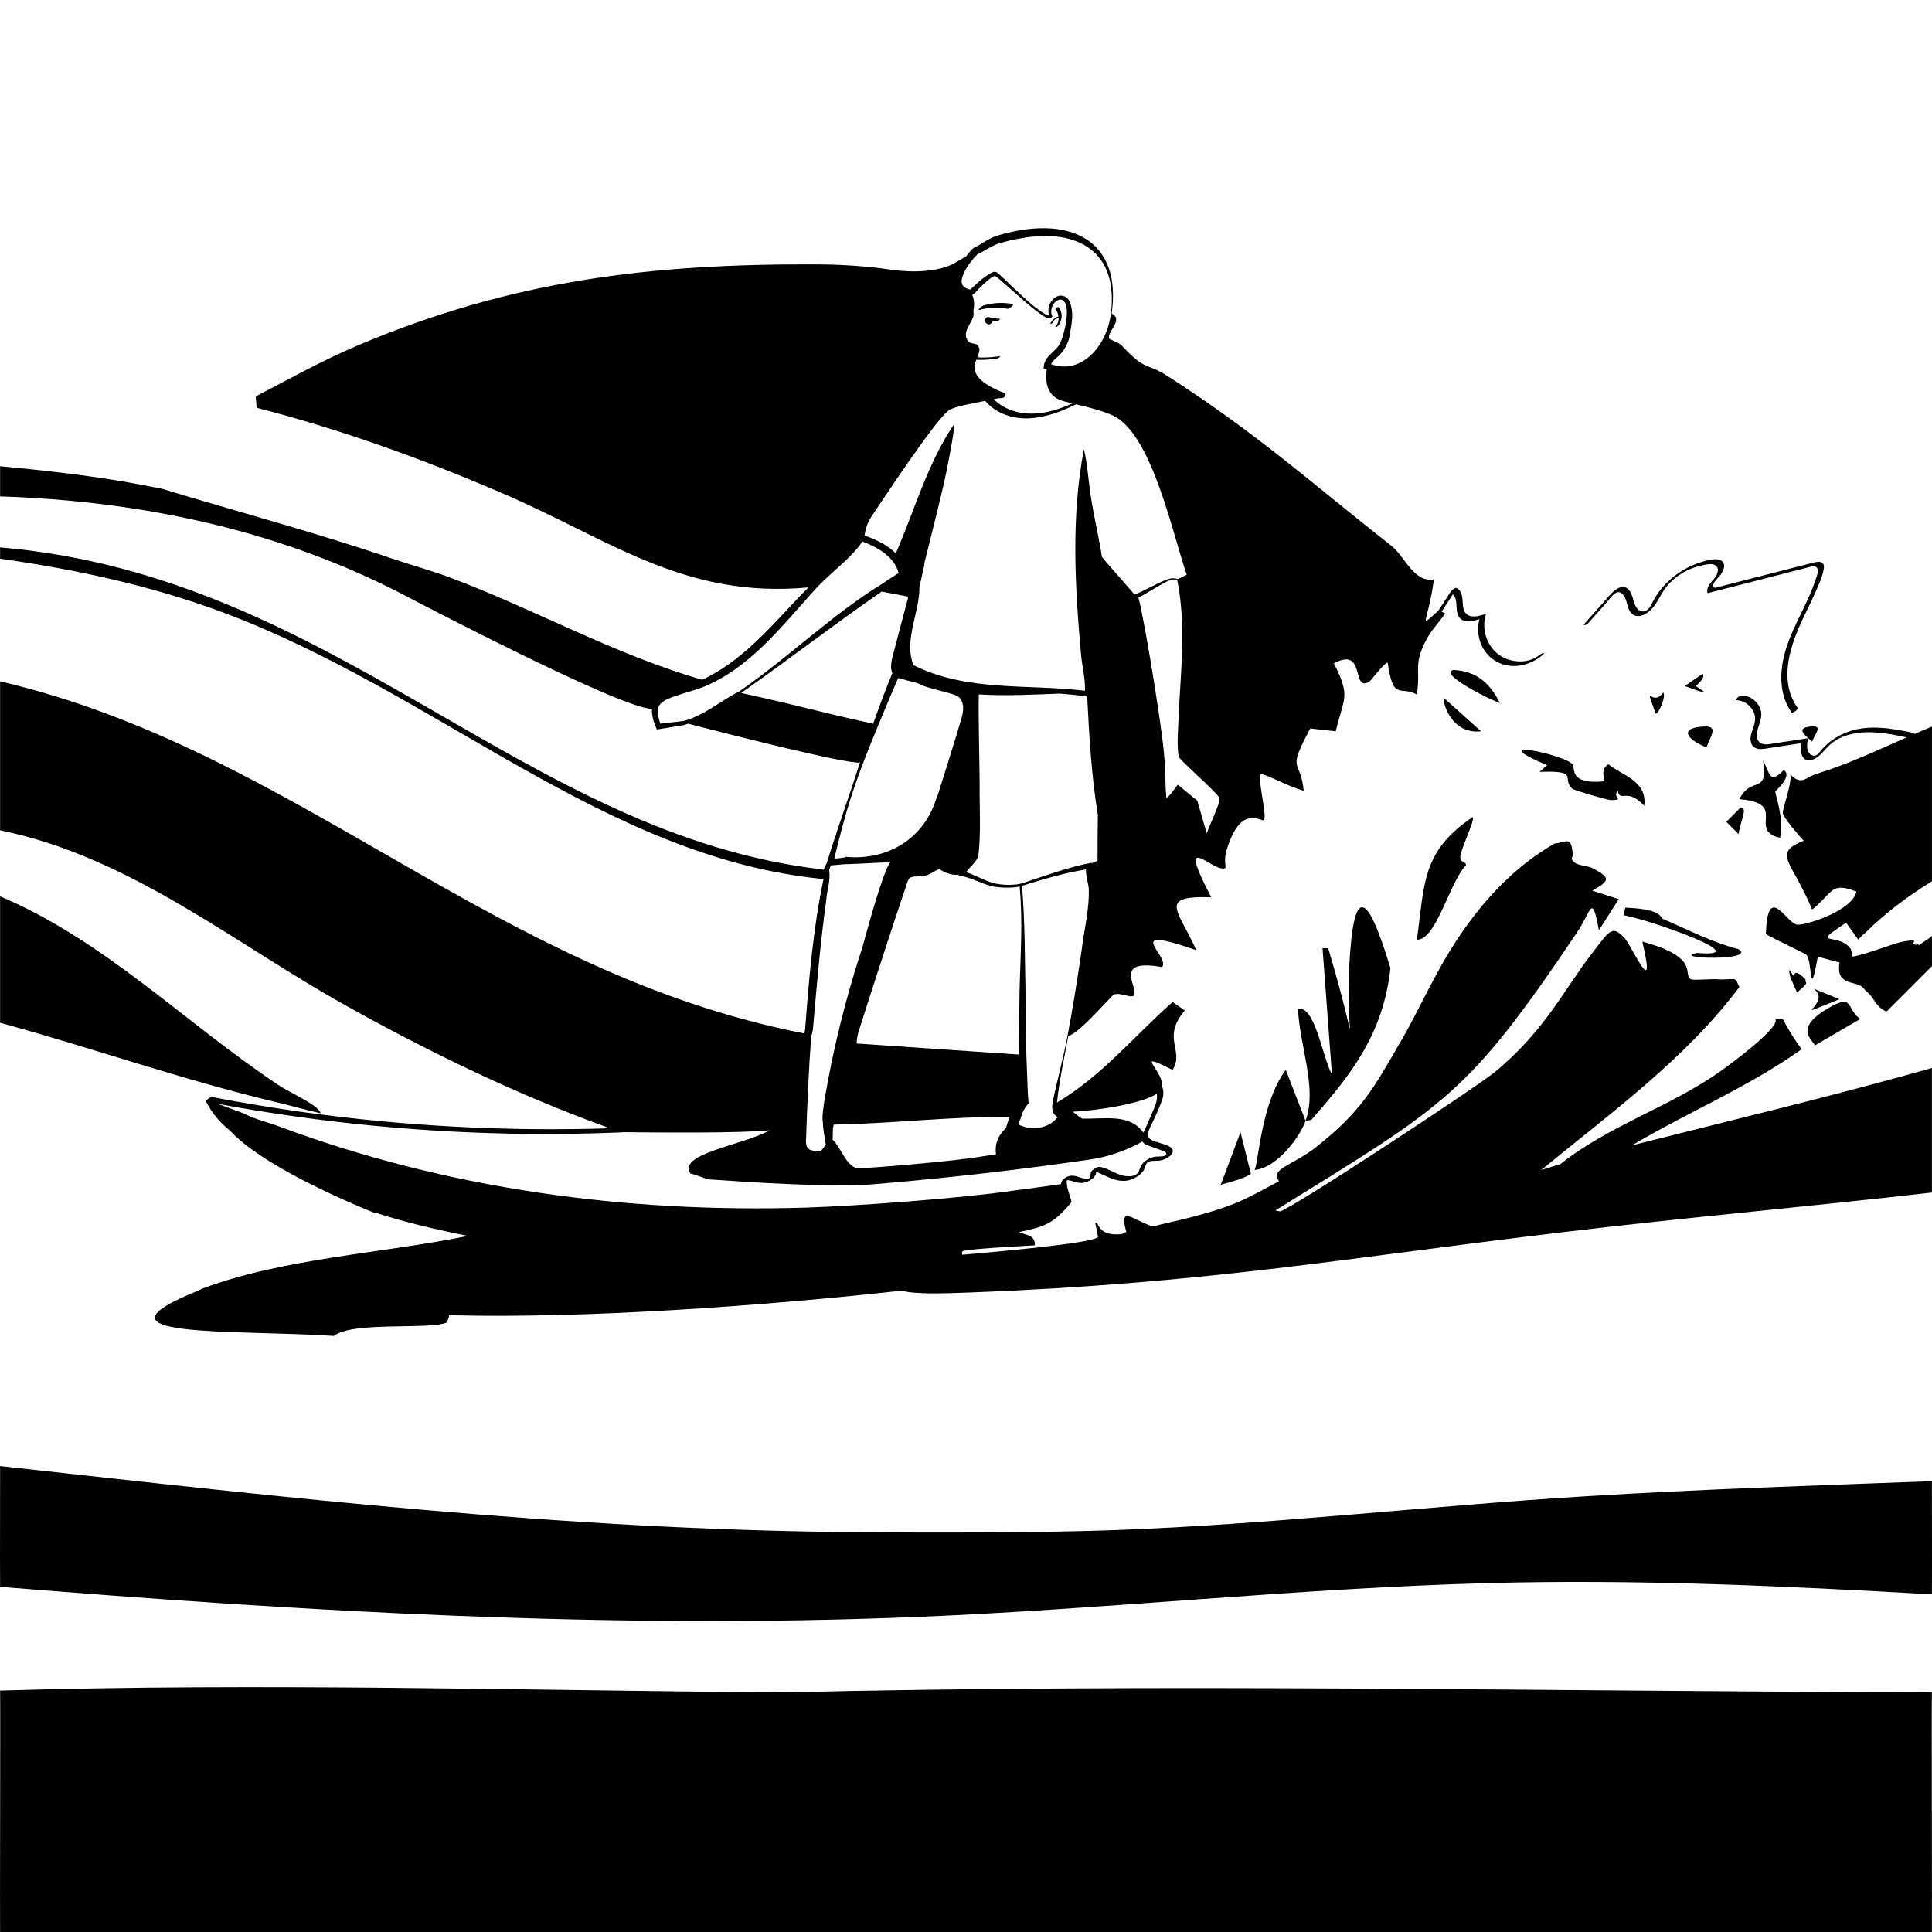 <?xml version="1.0" encoding="UTF-8"?><svg id="Layer_2" xmlns="http://www.w3.org/2000/svg" viewBox="0 0 1200 1200"><defs><style>.cls-1{fill:none;}</style></defs><g id="Layer_1-2"><path d="M568.95,1004.35c118.72-4.84,237.4-17.95,356.22-21.09,91.69-2.42,183.27,1.76,274.78,7.03.15-23.43-.05-46.87,0-70.31-71.64,2.7-143.46,4.98-215.02,9.37-97.97,6.01-196,17.61-294.11,21.09-47.83,1.7-115.3,1.63-164.05,1.17-178.35-1.69-349.81-21.47-526.71-41.01.05,25-.14,50,0,74.99,189.33,15.42,378.92,26.49,568.89,18.75Z"/><path d="M1199.94,1051.22c-238.09-.73-476.12-5.72-714.19,0-161.89-1.26-323.86-6.04-485.7-1.17.23,2.7-.16,147.24,0,149.95h1199.89c.16-2.32-.24-146.48,0-148.78Z"/><path d="M199.25,691.49c-2.12-5.62-18.31-12.21-26.37-17.58C115.04,635.38,64.99,584.19.05,556.74c.01,26.17-.01,52.34,0,78.51,57.13,15.6,113.44,35.51,171.08,49.21,8.59,2.04,22.66,5.97,28.12,7.03Z"/><path d="M1013.63,711.41c34.68-20.66,72.58-36.27,105.46-59.76-3.51-4.28-9.25-13.62-11.72-18.75h-4.69c3.45,4.72-25.7,26.58-34.57,32.81-31.55,22.18-68.94,33.38-99.01,57.42-3.89.96-7.69,2.53-11.72,3.51,43-35.36,89.62-69.01,123.04-113.66-.97-.93-1.34-4.15-2.93-4.69-1.51-.51-6.58.32-9.96,0-4.48-.42-15.2.7-16.99,0-6.25-2.45,6.91-13.35-30.47-23.44,9.29,38.93-6.81,2.2-11.13-2.34-7.8-8.18-9.16-4.41-19.92,9.37-17.49,22.41-28.97,47.82-60.35,73.82-11.55,9.57-125.87,84.73-133.58,86.71q-1.47-.29-2.93-.59c106.29-65.92,118.94-70.98,187.48-172.84,8.88-13.2,9.03-24.8,13.48-1.17q6.15-9.67,12.3-19.33-8.2-2.64-16.4-5.27c10.98-6.36,11.62-7.87,0-14.06-2.3-1.22-8.79-1.49-11.13-3.51-3.58-3.08-.2-3.76-.59-4.69-.94-2.25-.75-7.15-2.93-8.2-1.83-.88-5.53,1.04-8.79,1.17-17.15,9.91-31.79,22.9-44.53,38.08-25.11,29.95-35.84,58.69-50.39,83.78-17.55,30.28-24.79,44.25-53.32,66.79-14.12,11.16-29.01,13.44-22.85,21.09-9.03,4.65-18.73,10.37-28.12,14.06-14.4,5.67-30.61,9.43-45.7,12.89-1.61.37-3.07.83-4.69,1.17-12.76-4.15-21.13-13.75-16.4,3.51-3.27.49-2.21,1.16-2.34,1.17-16.65,1.88-14.34-8.47-16.99-7.03q.88,4.39,1.76,8.79c-1.69,4.16-74.19,10.21-84.37,11.13-.01-.79-.29-2.13.59-2.34,6.51-1.56,34.32-2.84,44.53-3.51.38-6.43-5.66-6.44-9.96-8.2,16.16-3.39,21.51-5.09,32.81-18.75-1.4-4.68-1.69-5.63-2.64-8.8-.2-1.39-.55-3.31-.33-4.74,2.11-.04,4.75,1.11,6.46,1.47,2.13.45,4.15.39,6.18-.47,1.62-.69,3.19-1.73,4.35-3.05.89-1.01,1.1-2.01,1.28-3.07,1.35.36,2.71,1.14,3.82,1.64,2.38,1.06,4.74,2.21,7.23,3,3.56,1.13,7.29,1.33,10.84.03,2.85-1.04,5.69-2.98,7.42-5.5,1.19-1.74,1.25-4.78,3.34-5.56,2.21-.83,4.9-.27,7.22-.73,2.55-.5,6.6-2.33,7.51-5.05,1.27-3.75-6.09-5.13-8.35-5.96-1.9-.7-5.04-1.27-6.26-3.03-1.85-2.66.93-6.71,2.02-9.21,2.05-4.7,4.43-9.37,6.09-14.23,1.06-3.09,1.08-6.01-.06-8.58,1.24-9.66-18.71-23.03,6.58-10.17,7.68-12.09-7.23-19.66,7.62-36.91q-3.81-2.64-7.62-5.27c-23.88,21.15-44,46.01-71.78,62.4,1.41-13.81,4.53-27.59,6.97-41.26,0-.03.01-.06.02-.1,6.94-1.36,26.67-25.06,28.46-25.73,3.82-1.43,10.84,2.61,12.3.59,3.34-4.64-14.1-23.21,17.58-17.58,5.13-6.95-26.37-26.97,21.09-10.55-10.32-24.15-24.86-34,9.37-32.81-23.06-44.2,1.63-14.62,8.79-18.16.47-.23-1.02-5.06.59-10.55,8.98-30.69,22.33-17.32,23.44-19.33,1.89-3.43-4.55-26.56-1.76-28.71,8.88,3.05,17.29,8.06,26.37,10.55-1.95-20.55-10.92-10.61,4.1-38.67q7.91.88,15.82,1.76c5.06-21.32,9.45-21.41-1.17-42.18,20.28-11.03,10.51,18.74,22.26,11.13.68-.44,8.49-10.82,11.13-11.72,3.54,24.63,7.87,14.14,18.16,19.92,2.49-16.35-2.39-18.23,5.86-33.98,3.14-5.99,7.94-10.87,11.72-16.4-.62-.45-1.52-.65-2.26-1.02,2.36-3.62,4.72-7.24,7.07-10.86,3.46,3.38,1.17,9.77,3.62,13.84,2.72,4.51,8.65,3.08,12.86,1.57-2.84,10.01,1.5,21.61,10.86,26.56,9.34,4.94,20.36,2.42,28.18-4.12,2.49-2.08-.35-1.33-1.69-.21-7.43,6.21-19.73,4.96-26.74-1.24-6.64-5.88-9.24-15.44-6.64-23.88.15-.47-.73-.16-.83-.12-4.91,1.86-11.69,2.86-13.13-3.76-.91-4.19.43-10.1-4.19-12.5-1.07-.55-3.2,1.55-3.71,2.33-2.53,3.88-5.06,7.77-7.59,11.65-13.51,12.11-6.25,7.46-2.84-19.35-11.87,2-17.5-12.73-25.19-19.92-51.14-40.22-84.76-70.83-140.61-106.63-13.05-8.36-12.87-2.36-28.12-18.75-1.81-1.94-7.4-3.73-7.62-4.1-2.26-3.85,9.39-11.95,1.39-15.7,0-.03,0-.06.01-.09,5.8-40.11-18.68-58.05-56.76-51.69-5.12.87-10.16,2.06-15.09,3.62-5.21,1.84-9,5.12-13.67,7.29l-.39.18c-1.68,1.61-3.13,3.36-4.5,5.17-4.76,2.69-5.62,3.25-6.48,3.77-14.04,8.44-38.67,4.69-38.67,4.69-15.87-2.42-31.99-3.45-48.04-3.51-103.09-.41-189.15,9.92-284.74,50.39-21.65,9.17-42.45,20.76-63.28,31.64q.29,3.51.59,7.03c52.28,13.47,102.14,31.46,151.74,52.73,68,29.15,113.53,66.01,190.98,58.85-10.64,10.62-20.36,22-31.07,32.2-9.42,9.07-19.61,17.35-31.24,23.33-1.2.67-2.44,1.27-3.71,1.81-54.3-15.6-103.96-43.74-156.6-63.47-11.78-4.42-23.91-7.68-35.74-11.72-47.1-16.08-95.36-28.89-142.96-43.36-13.3-2.68-26.41-5.08-39.84-7.03-20.27-2.95-40.55-5.11-60.93-7.03,0,1.17,0,2.34,0,3.51,0,5.08,0,10.16,0,15.23,116.58,3.77,197.83,33.37,252.52,62.1,0,0,134.14,70.48,152.42,69.81-.38,4.01,1.09,8.44,2.46,11.61l.47,1.28,1.33-.22c1.92-.36,13.66-2.16,15.39-2.53.95-.26,1.88-.57,2.8-.89,18.42,4.88,99.22,25.49,106.72,24.13-.07.21-.14.42-.21.63-5.94,18.43-14.7,43.22-20.47,61.87-.26.47-.5.96-.77,1.47l-.64,1.42c-.11.27-.18.42-.32.82l-.03.12s-.02.11-.03.2C325.03,518.73,209.19,357.87.05,339.96c0,2.34,0,4.69,0,7.03,47.76,6.81,94.79,16.91,140.03,33.98,132.2,49.88,235.79,151.9,371.43,165.02-.04.2-.08.39-.12.59-6.33,30.24-8.92,61.15-11.24,91.9-.08.68-.18,1.58-.28,2.13-.46.42-.52.81-.59,1.21C305.69,603.94,184.07,466.22.05,423.16c-.01,30.86-.01,61.71,0,92.57,80.43,16.27,144.91,69.88,215.02,108.97,52.4,29.22,107.25,55.79,163.72,76.09-63.64,2.07-127.44-1.27-190.51-10.04-18.95-2.64-37.83-5.77-56.63-9.37-.76-.15-4.09,1.93-3.63,2.85,3.56,7.1,8.69,13.23,14.86,18.01,19.38,21.23,70.65,43.45,90.34,51.36.38.06.79-.06,1.17,0,.08.01.18-.22.46-.49-.28.27-.38.51-.46.49,18.48,5.93,37.23,10.25,56.25,14.06-52.45,10.76-115.07,13.85-165.22,32.81-.89.34-1.46.81-2.34,1.17-74.36,30,23.01,24.02,84.37,28.12,11.1-9.12,58.53-3.75,69.72-8.2.46-.18,1.92-3.63,1.76-4.69,83.92,2.31,196.87-5.87,281.23-15.23,8.18,2.54,30.03,1.61,41.6,1.17,147.26-5.61,230.8-20.99,369.11-37.5,76.22-9.1,152.81-15.87,229.08-24.61.03-25.78-.02-51.56,0-77.34-61.74,17.44-124.13,32.32-186.31,48.04ZM718.5,679.37c.72,4.07-1.37,8.44-3.18,12.57l-3.96,9.08c-.32.73-.76,1.57-1.17,2.46-8.73-12.07-23.94-8.27-38.1-8.71-1.24-.79-2.45-1.62-3.6-2.53-.72-.57-1.41-1.17-2.13-1.74,15.92-.68,43.28-5.22,52.13-11.14ZM671.77,590.61c-2.58,17.64-5.41,35.28-8.73,52.8-2.49,13.02-5.92,25.8-8.73,38.77-.68,3.49-1.79,7.94,1.33,10.79.38.36.83.63,1.31.85-4.96,6.53-14.34,8.44-21.85,5.67-1.39-.38-2.21-.6-2.21-2.09l-.08-.64c.08-.18.62-.76,1.05-1.82.32-1.03.73-2.44,1.11-3.45.81-2.26,2.32-4.31,3.97-6.27-.69-4.93-.7-12.5-.97-17.65-.08-2.8-.4-9.94-.49-12.66-.13-21.35-.75-49.89-1.08-71.53-.28-11.06-.66-22.11-1.65-33.13,1.59-.45,3.18-.99,4.61-1.48,11.55-3.6,23.16-6.75,35.08-8.75.13,4.12,1.28,7.93,1.78,11.47.59,13.07-2.98,26.1-4.44,39.12ZM618.64,716.98c-2.93.43-6.23.94-9.85,1.46,0,0-5.96,1.39-38.42,4.39-18.23,1.69-36.45,3.08-38.33,2.64-6.56-1.53-9.68-12.74-14.81-17.51,0-2.41.02-4.82.12-7.23.15-.75.32-1.49.51-2.24,36.41-.55,72.95-5.17,109.23-4.73-.88,2.29-1.65,4.61-2.29,6.96-2.16,1.92-4.38,4.64-5.54,8.19-.94,2.86-.98,5.63-.63,8.06ZM564.52,545.8c2.27-2.57,8.54-.41,12.93-2.96,2.01-1.17,3.97-2.18,5.85-3.07,2.04,1.32,7.21,4.32,12.3,3.47-.1.21-.21.4-.31.61,8.03.8,15.03,5.84,23.16,7.03,3.74.5,7.55.64,11.31.26,1.08-.02,2.29-.23,3.54-.53,2.13,22.12.39,44.28-.07,66.46-.05,1.96-.38,36.24-.43,37.93-49.2-3.35-50.03-3.41-100.78-6.87.15-.49,0-3.21,1.17-7.03,3.03-9.9,22.04-68.66,30.56-93.7.35-.52.58-1.06.76-1.6M681.71,534.7c-1.23.6-2.5,1.12-3.81,1.51,0-.11,0-.23,0-.34-14.11,2.74-28.27,7.87-41.9,12.4-2.17.65-4.45,1.22-6.38,1.21-3.62.33-7.27.09-10.84-.59-6.36-1.19-11.96-5.08-18.7-7.14.64-.87,1.35-1.7,2.09-2.53.06-.08.14-.14.2-.22,1.99-2.2,4.11-4.36,5.28-7.03,1.73-14.89.68-29.88.82-44.8-.05-16.17-.88-39.41-.51-55.88,16.34,1.08,33.54.12,50.28-.49,5.71.42,11.39.98,17.02,1.81,1.27,24.5,2.63,49.27,6.63,73.53-.15,9.93-.21,20.09-.19,28.55ZM757.41,495.32c.3,1.34-.42,3.38-.84,4.79-2.01,5.9-4.85,11.44-7.06,17.45l-5.74-19.85-.12-.4-.38-.31c-.88-.7-11.23-9.22-11.75-9.62-2.2,2.75-4.37,6.23-7,8.36-.75-5.79-.61-14.08-1.05-20.69-.42-10.35-2.69-24.88-4.18-35.26-3.02-19.91-6.49-41.19-10.42-61.01-.53-2.32-1.08-5.2-1.82-7.68,6.12-2.96,11.54-6.84,17.56-9.86,2.06-.96,4.35-1.81,6.55-1.14,5.76,28.11,2.15,57.02.86,85.47-.23,7.67-1.07,15.45-.09,23.32.12.52.04.94.61,1.76,1.92,2.37,3.81,3.96,5.89,6.02,5.95,5.76,13.66,12.43,18.98,18.65ZM598.26,170.63c1.91-4.7,5.27-9.2,8.93-12.74,4.43-2,8.56-5.11,12.84-6.58,4.78-1.37,9.6-2.58,14.49-3.37,34.95-6.19,60.27,8.48,55.47,46.68-1.97,18.58-17.14,38.55-37.15,31.62.61-1.39,1.68-2.56,3.2-3.86,4.36-3.3,7.79-9.28,8.47-14.72,1.22-6.8,2.74-14.37-.48-20.92-1.62-3.23-5.83-4.1-8.67-1.95-3.54,2.41-5.1,7.22-3.66,11.21-.71.08-1.55-.38-2.26-.72-7.9-4.67-14.41-11.39-21.12-17.6-2.31-2.13-6.76-6.79-9.3-8.57-.84-.48-1.66-.28-2.46,0-5.06,2.38-9.01,6.24-13.04,9.95l-.74.76s-.01.01-.02.03c-5.21-.88-6.65-4.08-4.52-9.23ZM606.36,223.46c4.41.19,8.83-.07,13.18-.83.5-.09,1.02-.51,1.36-.86.13-.14.59-.67.1-.58-4.64.81-9.34,1.04-14.04.75.88-2.14,1.71-4.02,1.25-5.61-1.3-4.47-4.75-1.66-7.03-4.69-4.08-5.43,2.87-11.26,3.51-15.82.16-1.12-.23-2.44,0-3.51.88-4.19-.14-7.47-.76-9.22.56-.4,1.31-.94,1.31-.94-.21.65.01.09.17-.04,1.43-1.66,3.08-3.34,4.67-4.85,2.44-2.18,4.95-4.8,7.83-5.99,1.86,1.12,7.16,6.01,9.22,7.72,5.96,5.25,11.81,10.66,18.2,15.43,2.16,1.31,6.16,5.07,8.36,2.13-2.36-4.09,1.07-11.18,5.85-10.4,6.47,2.86,1.31,22.69-1.41,27.59-2.55,4.65-9.09,7.41-9.73,13.38l-.28,1.68c.67.27,1.32.5,1.98.72-1.06,8.78.69,15.95,8.49,19.02,1.32.52,4.06,1.2,7.48,2.02-8,3.59-16.4,6.34-25.26,6.37-8.77.03-17.43-2.84-23.61-8.98,1.04-.21,1.96-.4,2.71-.58,1.62-.38,4.36.83,4.69-2.93-21.03-8.03-20.38-15.29-18.25-21ZM541.41,320.63c7.63-11.32,41.22-62.38,48.63-66.21,3.91-2.02,14-3.94,21.85-5.43,6.78,7.99,17.32,11.36,27.66,10.82,10.2-.53,19.74-4.26,28.84-8.68,8.27,1.98,19.21,4.68,24.77,7.97,22.99,13.63,35.28,72.91,43.94,97.84-1.92.93-3.8,1.94-5.72,2.86-.02-.05-.03-.1-.05-.15-2.35-.98-4.97-.31-7.18.54-6.67,2.68-12.89,6.51-19.51,9.12-3.56-4.44-17.8-20.21-20.28-23.5-1.08-8.89-4.77-23.49-7.03-38.67-1.39-9.36-1.89-18.88-4.1-28.12-8.05,41.98-5.57,85.35-1.76,127.72.67,7.4,2.73,14.77,2.39,22.29-35.77-4.29-73.39.73-106.44-15.87-6.29-15.05,3.79-32.75,3.66-48.53,1.04-4.72,2.05-9.44,3.13-14.14-.1.04-.19.09-.29.14,4.87-19.59,11.82-46.63,14.35-59.9-.03.01-.06.03-.1.05h0s.06-.03.1-.05c.05-.25.12-.62.21-1.06h0c1.1-5.6,4.98-25.22,3.9-25.89-16.4,24.32-24.31,53.18-36,79.92-5.1-5.28-12.51-8.69-19.38-11.09.33-2.34,1.08-7.06,4.41-12ZM435.16,443.62c-3.49,1.73-7.09,3.45-10.91,4.22l-1.7.21s-10.14,1.18-12.41,1.44c-1.02-3.13-1.92-6.31-1.52-9.01.43-2.98,3.12-5.07,6.37-6.45,6.69-2.8,14.16-4.53,21.47-7.17,29.18-11.87,48.65-37.36,68.99-59.84,9.35-10.71,21.98-18.85,30.28-30.66,9.52,3.59,19.7,9.39,22.41,19.57-3.47,2.13-6.83,4.41-10.03,6.56-30.87,18.89-59.36,46.71-89.15,67.09-7.9,3.91-15.79,10.01-23.81,14.04ZM460.35,430.4c26.86-18.81,56.03-41.16,82.85-59.9,1.51-.98,2.98-2.02,4.43-3.07,7.85,1.5,9.96,1.9,16.55,3.15-1.38,5.25-2.76,10.5-4.15,15.75-1.74,6.6-3.48,13.2-5.22,19.81-1.01,3.86-2.15,8.25-.58,11.98-4.26,10.36-8.19,20.83-11.9,31.38-42.12-9.28-38.59-9.57-81.99-19.1ZM525.51,505.18c5.91-20.52,14-40.31,22.18-60,3.34-8.06,6.72-16.1,10.19-24.09,1.94.67,7.84,2.11,12.12,3.23,1.8.97,3.63,1.81,5.55,2.36,4.11,1.2,9.25,2.59,13.36,3.64,3,.95,5.87,1.48,7.73,3.79,3.95,6.11-.56,14.42-2.11,21.07-2.54,8.42-9.54,30.63-12.28,39.31-.11.06-.21.13-.31.19-1.37,4.97-5.19,16.08-15.69,25.24-16.93,14.77-37.68,12.64-41.23,12.22v.42c-1.56.15-4.43.54-6.87.86,2.3-9.44,4.69-18.88,7.37-28.23ZM500.69,706.99c.71-21.22,1.6-42.4,3.18-63.56.09-.13.16-.26.21-.38.88-2.32.87-4.81,1.14-7.1,2.22-25.7,4.46-51.42,7.99-76.96.45-6.21,2.75-12.13,1.84-18.43,0,0-.04-.11-.07-.21l.06-.19.51-1.33c.19-.46.4-.89.62-1.32,2.57-.22,5.13-.45,7.69-.69,5.88-.2,11.76-.42,17.62-.75,3.7-.25,7.62-.39,11.51-.49-3.15,3.55-10.07,25.9-17.34,52.9-.19.55-.37,1.1-.57,1.65-9.95,30.55-17.7,61.72-23.02,93.42-.57,4.02-1.3,7.89-1.19,12.2.04.38.12.76.23,1.11.03,4.51,1.1,9.18,1.77,13.72-.76,1.62-1.72,3.11-3.06,4.18-6.47.29-9.78-.29-9.12-7.78ZM499.81,750.08c-111.17,3.32-221.84-11.48-326.34-50.39-7.58-2.82-14.94-4.38-22.26-8.2q-7.9-2.92-15.78-5.84c63.82,11.79,128.65,18.07,193.55,18.64,19.13.17,38.27-.17,57.39-.98.15,0,.29-.05.44-.09,23.93.21,72.16.72,91.32-1.18-17.31,9.5-57.64,14.52-49.21,26.95,2.03.16,10.07,3.44,11.13,3.51,30.7,2.18,66.11,4.36,96.67,3.52,4.68-.37,9.36-.77,14.06-1.17,42.1-3.65,83.2-8.44,123.3-14.23-.02,0-.03,0-.05,0,6.08-.73,13.61-2.22,21.9-5.29,5.24-1.94,9.78-4.16,13.65-6.33,1.05,1.97,3.94,2.6,5.84,3.31,1.41.52,2.82,1.04,4.23,1.57,1.07.4,4.41,1.15,4.72,2.59.52,2.39-5.36,1.72-7.06,2.01-2.28.38-4.36,1.36-6.16,2.8-1.53,1.23-2.48,2.66-3.14,4.51-.77,2.14-1.49,3.63-3.77,4.38-1.39.46-2.98.48-4.42.38-5.85-.43-10.38-4.49-15.94-5.65-1.82-.38-3.27.3-4.67,1.43-.57.46-1.18.96-1.53,1.61-.58,1.06-.06,2.92-.84,3.71-1.62,1.65-7.64-1.07-9.54-1.32-2.28-.3-4.19.12-6.05,1.48-1.53,1.11-2.11,2.17-2.25,3.64-7.43,1.18-25.65,3.49-29.71,4.09-30.86,4.6-97.6,9.59-129.48,10.55Z"/><path d="M1127.53,469.31c-1.59.4-3.24-.63-4.06-1.91-1.57-2.45-1.04-5.87-.47-8.56.06-.3-.3-.26-.47-.24-6.75,1.03-13.5,2.06-20.25,3.08-2.88.44-6.79,1.51-9.31-.58-2.24-1.86-2.12-5.14-1.39-7.69,1.45-5.08,3.84-9.22,1.22-14.39-2.11-4.17-6.32-6.99-11.01-7.07-.91-.01-1.93.79-2.58,1.36-.13.11-1.56,1.56-.89,1.57,4.46.07,8.39,2.66,10.51,6.56,2.72,5,.57,8.99-.96,13.9-1.17,3.75-.8,8.6,3.72,9.69,2.14.52,4.5.02,6.64-.3,3.19-.48,6.38-.97,9.57-1.46,2.81-.43,5.63-.86,8.44-1.28,0,0,2.09-.46,2.25-.34.71.5.26-.05.38,1.02.12,1.04-.28,2.28-.24,3.36.12,3.29,1.79,6.68,5.61,6.2,3.65-.45,6.76-3.67,9.07-6.28,3.84-4.35,7.88-7.35,13.48-9.13,12.23-3.89,25.21-1.42,37.47,1.18-18.36,8.1-36.62,16.7-55.78,22.57-6.85,2.1-9.3,7.62-16.4.59.84,6.46-5.08,20.83-4.69,24.02.3,2.47,10.04,14.06,12.89,16.99-19.78,8.15-7.38,12.21,5.27,42.77,13.2-10.54,11.39-17.54,27.54-11.13-2.78,12.11-31.87,21.11-36.91,20.51-6.56-.78-18.41-26.99-19.33,5.86,3.78,2.5,24.21,11.87,25.19,12.89,3.73,3.86,1.74,30.54,7.03,1.17,2.34.44,12.78,3.58,13.48,3.51-2.33,14.51,9.1,11.22,14.06,15.23,1.14.92,1.89,2.32,3.52,3.51,3.35,2.48,5.37,9.73,11.72,11.72q14.06-14.06,28.12-28.12c0-6.25,0-12.5,0-18.75-2.49,2.26-5.67,3.77-8.2,5.86-.88-2.26-.83,1.05-3.51-1.17-.59-.49,4.55-3.13-6.45-1.17-5.1.91-20.94,7.32-31.05,9.37-.2-1.12-1.04-4.49-1.17-4.69-7.46-11.06-26.67-.8-2.93-16.4q3.81,5.27,7.62,10.55c3.32-4.02,3.34-3.34,3.51-3.51,12.56-12.62,27-23.44,42.18-32.81,0-10.94,0-21.87,0-32.81,0-21.09,0-42.18,0-63.28-3.77,1.54-7.52,3.15-11.27,4.78.3-.39.46-.69.31-.72-14.2-3.03-29.35-5.87-43.24.01-5.44,2.3-10.33,5.75-14.22,10.2-1.08,1.24-2.33,3.33-4.01,3.75Z"/><path d="M1124.37,451.28c-9.62.98-2.67,5.83,1.17,9.37,2.43-6.14,6.96-10.2-1.17-9.37Z"/><path d="M1057.58,418.47q-5.57,3.81-11.13,7.62c21.88,8.24,7.3.94,7.03,0-.12-.42,6.15-4.95,4.1-7.62Z"/><path d="M1127.3,649.31q14.06-8.2,28.12-16.4c-8.81-6.26-3.74-15.96-19.33-7.03-22.33,12.78-10.47,19.62-8.79,23.43Z"/><path d="M960.9,475.3q-2.34,2.05-4.69,4.1c25.78-.81,12.98,3.98,20.51,10.55,1.14.99,21.92,7.08,24.02,7.03,8.98-.22.21-1.72,4.1-5.86,1.47,7.58,5.75-2.3,16.41,9.37,2.01-15.65-13.77-18.79-22.26-25.78-4.28,2.6-3.25,6.77-2.34,10.55-22.75,2.23-17.94-8.21-19.92-10.55-5.16-6.1-57.2-17.04-15.82.59Z"/><path d="M1105.62,520.41c2.94-10.58-3.16-27.27-2.93-28.71.13-.8,10.97-9.47,5.27-13.48-9.18,9.56-8.46,1.98-12.89-5.86,3.45,21.8-7.54,9.2-14.65,24.02,30.81,2.45,4.61,19.08,25.19,24.02Z"/><path d="M1054.06,591.89c-17.29,3.56,37.46,5.17,25.78-2.34-16.37-4.21-31.47-12.08-46.87-18.75-2.09-.91-.19-6.17-23.43-7.03q-.59,2.34-1.17,4.69c15.32,2.48,84.32,26.77,45.7,23.44Z"/><path d="M902.9,416.12c-10.54,1.87,22.98,18.85,28.71,20.51-6.28-12.38-14.39-19.74-28.71-20.51Z"/><path d="M919.89,454.21l-22.85-20.51c-1.55.82,3.69,22.69,22.85,20.51Z"/><path d="M1059.92,464.17c2.78-7.63,7.98-13.63-2.34-12.89-16.39,1.17-7.78,9.12,2.34,12.89Z"/><path d="M1081.01,501.66q-4.39,4.39-8.79,8.79,3.81,3.81,7.62,7.62c1.33-8.64,6.02-16.8,1.17-16.4Z"/><path d="M1113.82,605.95c-.44-.09-4.16-8.23-1.76,1.17q2.05,4.69,4.1,9.37c8.51-7.36,4.86-4.92,5.27-8.2-7.29-7.49-6.68-2.16-7.62-2.34Z"/><path d="M1032.97,430.19c-6.92,9.79-11.97-8.2-4.69,12.89,1.83,1.15,6.96-11.57,4.69-12.89Z"/><path d="M1142.53,620.6q-7.91-3.22-15.82-6.44c11.75,9.6-18.82,20.36,15.82,6.44Z"/><path d="M814.43,695.59c25.81-29.2,44.73-53.99,49.21-94.33-9.04-29.34-20.45-60.14-24.61-14.65-5.46,59.76,8.57,78.26-14.06,2.34h-3.52q2.93,39.25,5.86,78.51c-6.35-11.96-10.26-42.42-21.09-41.01.79,22.48,12.17,49.45,4.69,69.72q1.76-.29,3.52-.59Z"/><path d="M914.62,507.52c-31.84,21.71-29.67,41.32-34.57,76.16,12.06.28,20.02-35.13,30.47-46.28.15-2.59-3.68-1.15-3.51-5.27.18-4.49,9.76-23.92,7.62-24.61Z"/><path d="M779.28,726.64c12.63-.83,27.24-18.54,31.64-30.47q-6.15-15.82-12.3-31.64c-15.3,20.39-16.92,57.45-19.33,62.1Z"/><path d="M776.94,728.99q-3.22-12.89-6.45-25.78-6.15,16.4-12.3,32.81c2.02-1.06,14.82-3.61,18.75-7.03Z"/><path d="M984.52,388.19c.89-.06,2.12-1.33,2.68-1.96,3.47-3.9,6.94-7.81,10.41-11.71,1.58-1.77,3.05-3.88,4.83-5.44,2.42-2.12,4.43-1.51,6.14.93,2.19,3.1,1.91,7.28,4.19,10.31,2.16,2.88,5.6,2.76,8.59,1.32,7.33-3.55,9.25-12.1,14.27-17.92,5.81-6.75,13.84-11.18,22.57-12.79,2.24-.41,5.19-1.12,7.24.2,2.31,1.49,1.72,4.32.53,6.4-2.07,3.61-6.39,6.01-5.44,10.74.13.1.28.12.44.06,11.75-3.01,23.49-6.03,35.24-9.04,5.78-1.48,11.56-2.97,17.34-4.45l8.39-2.15c2.44-.63,7.03-2.43,7.13,1.75.05,2.1-.93,4.32-1.59,6.28-1.01,3.02-2.19,5.98-3.47,8.89-2.15,4.92-4.56,9.72-6.88,14.55-4.37,9.07-8.5,18.35-10.06,28.38-1.61,10.38-.47,21.29,5.75,30.02.5.7,4.31-2.03,3.79-2.77-12.55-17.63-4.23-40.13,4.15-57.53,2.4-4.99,4.89-9.94,7.09-15.02,1.91-4.41,4.2-9.26,4.94-14.03.87-5.67-4.34-4.33-7.94-3.4-5.78,1.48-11.56,2.97-17.34,4.45l-35.24,9.04c-1.49.38-2.98.77-4.47,1.15-1.17.3-3.25,1.42-3.62-.41-.48-2.35,2.98-5.08,4.25-6.69,1.93-2.44,4.14-7.05.6-9.17-3.31-1.98-9.23,0-12.58,1.01-3.95,1.19-7.72,2.92-11.26,5.05-7.37,4.44-13.76,10.69-17.93,18.25-1.66,3.01-3.61,8.4-8.04,7.08-2.5-.75-3.62-3.4-4.32-5.66-1.09-3.51-2.25-9.5-7.09-9.3-4.38.19-7.78,4.9-10.4,7.84-4.46,5.02-8.92,10.04-13.39,15.06-.7.79-.11.73.5.69Z"/><path d="M628.3,190.43c.18-.15,1.57-1.43.89-1.57-5.93-1.14-12.07-.88-17.88.74-1.02.28-1.98.97-2.72,1.72-.22.22-1.18,1.44-.19,1.16,5.66-1.57,11.56-1.8,17.33-.69.82.16,2.01-.88,2.58-1.36Z"/><path d="M613.66,196.81c-.15-.04-.43.12-.54.17-.26.14-.52.32-.75.51-.08.07-.54.49-.5.68l-.12.13c-.08.08-.13.18-.16.29,0,.75.26,1.5.79,2.04.52.53,1.26.86,2,.88.19,0,.38-.09.54-.17.26-.14.53-.32.75-.51.17-.15.38-.32.48-.53.04-.07.12-.25-.04-.26,0,0-.01,0-.02,0,.12-.11.25-.2.35-.32.12-.15.22-.33.27-.52.85.12,1.7.24,2.56.3.45.03.97-.41,1.29-.68.07-.06.78-.76.44-.78-2.48-.17-4.94-.58-7.35-1.23Z"/><path d="M655.35,198.27s.02-.01.03-.02c0,0-.01,0-.02.01,0,0-.01,0-.01.01Z"/><path d="M655.29,198.32s-.01,0-.01.01c-.06.05-.15.17.01-.01Z"/><path d="M652.64,201.19c.22-.04.47-.19.65-.3.37-.24.89-.57,1.04-1.02.11-.34.28-.68.51-1.02.05-.08.03-.09,0,0,.01-.04.08-.1.1-.14.06-.07.12-.15.18-.22h0s.06-.06.09-.09c.02-.02.04-.04.06-.06,0,0,.01-.01.02-.02,0,0,0,0,0,0s0,0,0,0h-.01s.02,0,.04-.02c0,0,.01-.01.02-.02,0,0-.01,0-.01.01h.01s.01-.02.02-.02c.01,0,.03-.02.04-.03,0,0,0,0,0,0,0,0-.01.01-.02.02l.04-.03s.08-.04.12-.06c.02,0,0,0,.01,0,.08-.03.15-.07.23-.1.04-.02.09-.03.13-.05.01,0,0,0,.02,0s0,0,.02,0c.2-.05.4-.1.61-.14.22-.03.47-.19.65-.3.11-.07.2-.16.31-.24.07,1.91-.49,3.84-1.73,5.42-.26.33-.14.48.25.34.48-.17,1.02-.57,1.34-.98,2.64-3.36,2.8-8.04.08-11.41-.29-.36-2.16,1.06-1.89,1.38,1.05,1.31,1.67,2.88,1.86,4.49-1.1.3-2.11.9-2.97,1.62-.92.77-1.68,1.73-2.07,2.88-.05.15.17.13.23.12Z"/><rect class="cls-1" x="0" width="1200" height="1200"/></g></svg>